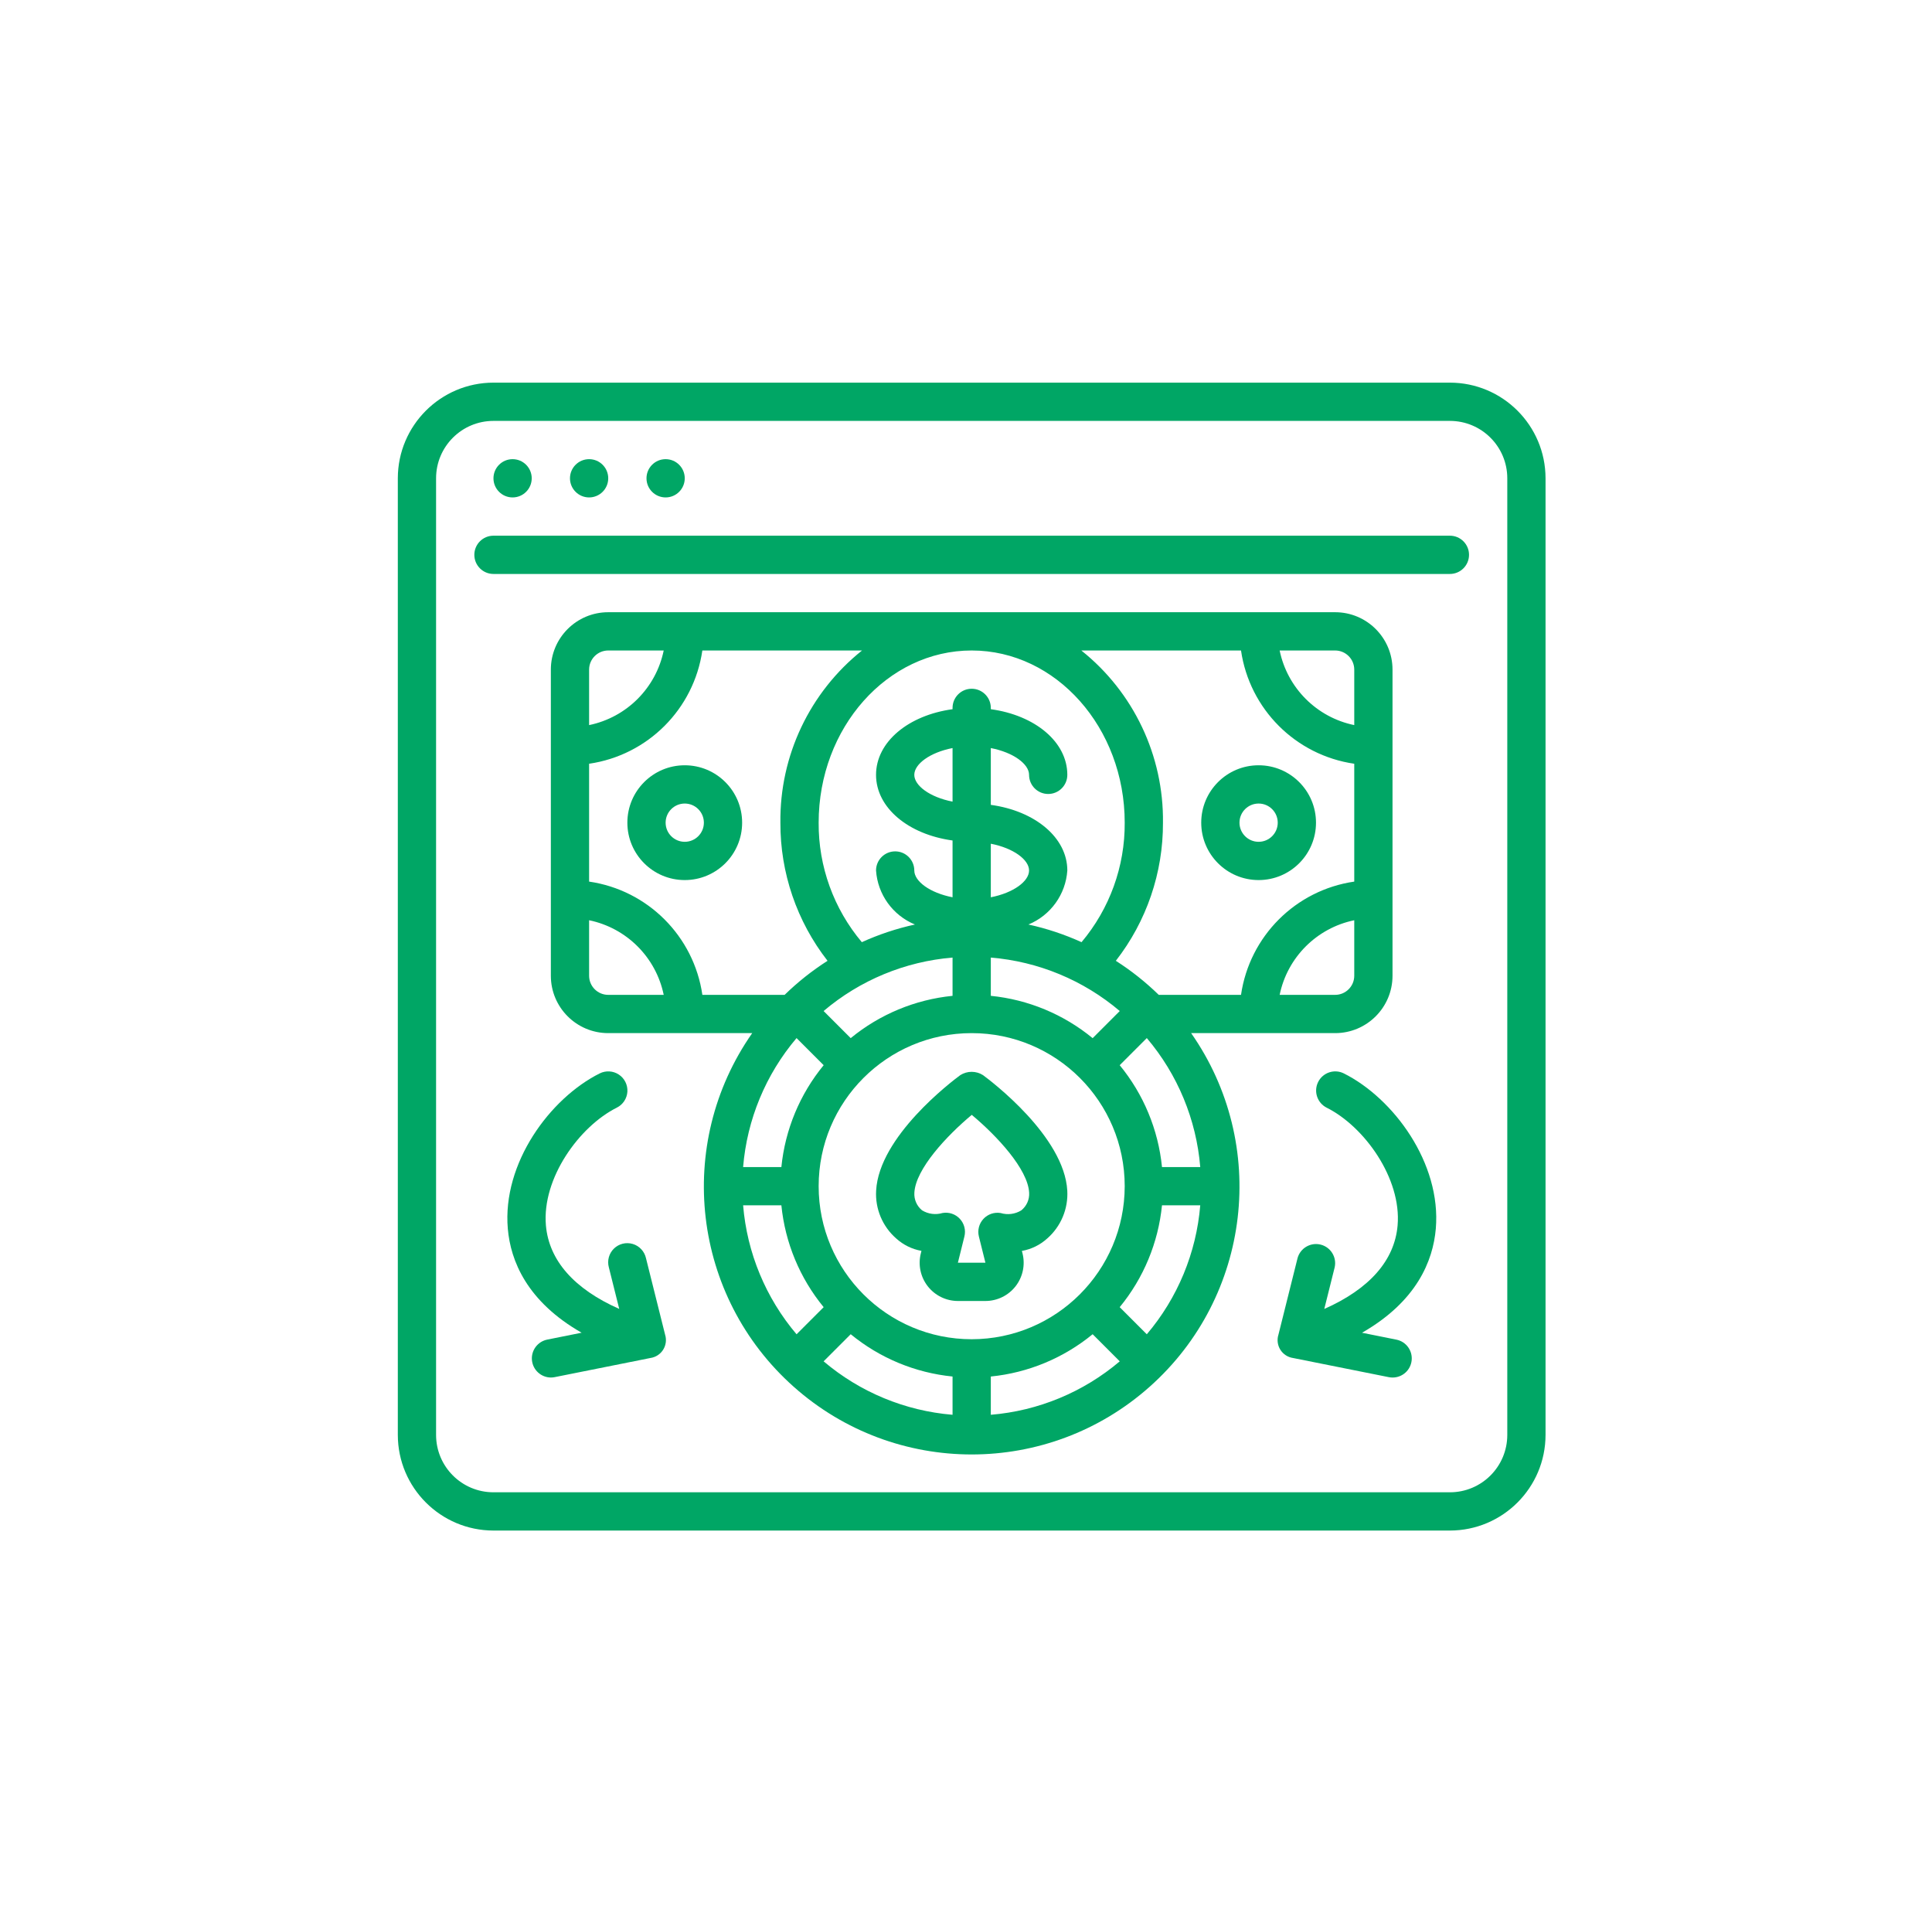 <svg width="101" height="100" viewBox="0 0 101 100" fill="none" xmlns="http://www.w3.org/2000/svg">
<path d="M75.797 28H25.797C25.244 28 24.797 28.448 24.797 29C24.797 29.552 25.245 30 25.797 30H75.797C76.349 30 76.797 29.552 76.797 29C76.797 28.448 76.349 28 75.797 28Z" fill="#00A665"/>
<path d="M26.797 26C27.349 26 27.797 25.552 27.797 25C27.797 24.448 27.349 24 26.797 24C26.245 24 25.797 24.448 25.797 25C25.797 25.552 26.245 26 26.797 26Z" fill="#00A665"/>
<path d="M30.797 26C31.349 26 31.797 25.552 31.797 25C31.797 24.448 31.349 24 30.797 24C30.245 24 29.797 24.448 29.797 25C29.797 25.552 30.245 26 30.797 26Z" fill="#00A665"/>
<path d="M34.797 26C35.349 26 35.797 25.552 35.797 25C35.797 24.448 35.349 24 34.797 24C34.245 24 33.797 24.448 33.797 25C33.797 25.552 34.245 26 34.797 26Z" fill="#00A665"/>
<path d="M75.797 20H25.797C23.037 20.003 20.8 22.24 20.797 25V75C20.8 77.76 23.037 79.997 25.797 80H75.797C78.557 79.997 80.794 77.76 80.797 75V25C80.794 22.24 78.557 20.003 75.797 20V20ZM78.797 75C78.797 76.657 77.454 78 75.797 78H25.797C24.14 78 22.797 76.657 22.797 75V25C22.797 23.343 24.14 22 25.797 22H75.797C77.454 22 78.797 23.343 78.797 25V75H78.797Z" fill="#00A665"/>
<path d="M69.797 54C71.454 54 72.797 52.657 72.797 51V35C72.797 33.343 71.454 32 69.797 32H31.797C30.14 32 28.797 33.343 28.797 35V51C28.797 52.657 30.14 54 31.797 54H39.324C35.254 59.819 36.186 67.764 41.492 72.483C46.797 77.203 54.796 77.203 60.102 72.483C65.407 67.764 66.339 59.819 62.27 54H69.797ZM69.797 52H66.897C67.301 50.038 68.835 48.505 70.797 48.1V51C70.797 51.552 70.349 52 69.797 52V52ZM70.797 35V37.9C68.835 37.495 67.301 35.962 66.897 34H69.797C70.349 34 70.797 34.448 70.797 35ZM64.877 34C65.323 37.066 67.731 39.474 70.797 39.92V46.08C67.731 46.526 65.323 48.934 64.877 52H60.577C59.891 51.332 59.139 50.735 58.333 50.22C59.94 48.157 60.808 45.615 60.797 43C60.838 39.502 59.263 36.181 56.529 34H64.877V34ZM59.952 69.741L58.535 68.324C59.782 66.807 60.551 64.954 60.746 63H62.746C62.541 65.484 61.564 67.841 59.952 69.741V69.741ZM38.848 63H40.848C41.043 64.954 41.812 66.807 43.059 68.324L41.642 69.741C40.03 67.841 39.053 65.484 38.848 63V63ZM50.797 34C55.208 34 58.797 38.037 58.797 43C58.812 45.284 58.011 47.499 56.54 49.246C55.649 48.841 54.718 48.532 53.763 48.323C54.923 47.846 55.712 46.752 55.797 45.5C55.797 43.778 54.106 42.385 51.797 42.069V39.1C52.985 39.331 53.797 39.938 53.797 40.5C53.797 41.052 54.245 41.5 54.797 41.5C55.349 41.5 55.797 41.052 55.797 40.5C55.797 38.778 54.106 37.385 51.797 37.069V37C51.797 36.448 51.349 36 50.797 36C50.245 36 49.797 36.448 49.797 37V37.069C47.488 37.385 45.797 38.778 45.797 40.5C45.797 42.222 47.488 43.615 49.797 43.931V46.9C48.609 46.669 47.797 46.062 47.797 45.5C47.797 44.948 47.349 44.5 46.797 44.5C46.245 44.5 45.797 44.948 45.797 45.5C45.882 46.752 46.671 47.846 47.831 48.323C46.875 48.532 45.945 48.841 45.054 49.246C43.583 47.499 42.782 45.284 42.797 43C42.797 38.037 46.386 34 50.797 34V34ZM50.797 70C46.379 70 42.797 66.418 42.797 62C42.797 57.582 46.379 54 50.797 54C55.215 54 58.797 57.582 58.797 62C58.792 66.416 55.213 69.995 50.797 70ZM51.797 46.9V44.1C52.985 44.331 53.797 44.938 53.797 45.5C53.797 46.062 52.985 46.668 51.797 46.9ZM49.797 41.9C48.609 41.669 47.797 41.062 47.797 40.5C47.797 39.938 48.609 39.332 49.797 39.1V41.9ZM57.121 54.263C55.603 53.016 53.751 52.246 51.797 52.051V50.051C54.28 50.256 56.638 51.233 58.538 52.845L57.121 54.263ZM49.797 50.051V52.051C47.843 52.246 45.99 53.016 44.473 54.262L43.056 52.845C44.956 51.233 47.313 50.256 49.797 50.051V50.051ZM43.059 55.676C41.812 57.193 41.043 59.046 40.848 61H38.848C39.053 58.516 40.03 56.159 41.642 54.259L43.059 55.676ZM44.473 69.738C45.99 70.984 47.843 71.754 49.797 71.949V73.949C47.313 73.744 44.956 72.767 43.056 71.155L44.473 69.738ZM51.797 71.949C53.751 71.754 55.603 70.984 57.121 69.738L58.538 71.155C56.637 72.767 54.28 73.744 51.797 73.949V71.949ZM60.746 61C60.551 59.046 59.782 57.193 58.535 55.676L59.952 54.259C61.564 56.159 62.541 58.517 62.746 61H60.746ZM40.797 43C40.786 45.615 41.654 48.158 43.262 50.22C42.455 50.735 41.703 51.332 41.018 52H36.718C36.272 48.934 33.863 46.525 30.797 46.08V39.92C33.863 39.474 36.271 37.066 36.717 34H45.065C42.331 36.182 40.756 39.502 40.797 43V43ZM31.797 34H34.697C34.292 35.962 32.759 37.495 30.797 37.9V35C30.797 34.448 31.245 34 31.797 34V34ZM30.797 51V48.1C32.759 48.505 34.292 50.038 34.697 52H31.797C31.245 52 30.797 51.552 30.797 51Z" fill="#00A665"/>
<path d="M51.388 56.195C51.026 55.966 50.564 55.966 50.202 56.195C49.768 56.515 45.953 59.395 45.802 62.233C45.747 63.184 46.134 64.106 46.851 64.733C47.221 65.069 47.679 65.294 48.171 65.381L48.139 65.512C47.988 66.11 48.121 66.743 48.499 67.229C48.878 67.715 49.459 68 50.075 68.001H51.515C52.13 68.001 52.711 67.718 53.09 67.234C53.469 66.749 53.604 66.117 53.456 65.52L53.422 65.384C53.914 65.297 54.371 65.073 54.741 64.738C55.46 64.111 55.849 63.186 55.795 62.233C55.637 59.401 51.822 56.515 51.388 56.195V56.195ZM53.388 63.266C53.066 63.463 52.675 63.513 52.313 63.404C51.98 63.347 51.641 63.462 51.411 63.71C51.181 63.958 51.092 64.305 51.174 64.632L51.515 66.001H50.076L50.416 64.631C50.499 64.303 50.41 63.956 50.18 63.708C49.95 63.459 49.611 63.344 49.277 63.401C48.915 63.51 48.523 63.459 48.201 63.261C47.927 63.036 47.778 62.693 47.801 62.339C47.867 61.104 49.49 59.366 50.801 58.272C52.111 59.366 53.734 61.104 53.801 62.339C53.823 62.697 53.669 63.043 53.388 63.266V63.266Z" fill="#00A665"/>
<path d="M35.797 40C34.14 40 32.797 41.343 32.797 43C32.797 44.657 34.14 46 35.797 46C37.454 46 38.797 44.657 38.797 43C38.797 41.343 37.454 40 35.797 40ZM35.797 44C35.245 44 34.797 43.552 34.797 43C34.797 42.448 35.245 42 35.797 42C36.349 42 36.797 42.448 36.797 43C36.797 43.552 36.349 44 35.797 44V44Z" fill="#00A665"/>
<path d="M65.797 46C67.454 46 68.797 44.657 68.797 43C68.797 41.343 67.454 40 65.797 40C64.14 40 62.797 41.343 62.797 43C62.797 44.657 64.14 46 65.797 46ZM65.797 42C66.349 42 66.797 42.448 66.797 43C66.797 43.552 66.349 44 65.797 44C65.245 44 64.797 43.552 64.797 43C64.797 42.448 65.245 42 65.797 42Z" fill="#00A665"/>
<path d="M34.769 69.758L33.769 65.758C33.689 65.405 33.424 65.121 33.076 65.019C32.728 64.916 32.352 65.01 32.093 65.264C31.834 65.518 31.733 65.893 31.829 66.243L32.372 68.416C30.013 67.371 28.699 65.882 28.539 64.052C28.326 61.584 30.284 58.876 32.246 57.895C32.566 57.736 32.776 57.417 32.798 57.061C32.819 56.704 32.649 56.363 32.351 56.166C32.053 55.969 31.672 55.946 31.352 56.105C28.752 57.405 26.252 60.794 26.547 64.224C26.691 65.901 27.547 68.025 30.405 69.659L28.605 70.02C28.103 70.123 27.759 70.588 27.809 71.098C27.859 71.608 28.287 71.998 28.799 72.001C28.866 72.001 28.933 71.994 28.999 71.981L33.999 70.981C34.275 70.942 34.52 70.784 34.668 70.548C34.816 70.313 34.853 70.024 34.769 69.758V69.758Z" fill="#00A665"/>
<path d="M66.834 69.76L67.833 65.76C67.977 65.236 68.513 64.923 69.04 65.054C69.567 65.186 69.893 65.714 69.773 66.244L69.23 68.418C71.589 67.372 72.905 65.884 73.063 64.054C73.275 61.586 71.318 58.878 69.355 57.897C68.861 57.648 68.662 57.046 68.91 56.552C69.159 56.058 69.761 55.858 70.255 56.107C72.849 57.407 75.355 60.796 75.06 64.226C74.916 65.903 74.06 68.026 71.202 69.661L73.002 70.022C73.506 70.124 73.85 70.591 73.798 71.103C73.747 71.614 73.316 72.002 72.802 72.002C72.735 72.002 72.668 71.996 72.602 71.982L67.602 70.982C67.327 70.943 67.082 70.785 66.934 70.55C66.786 70.314 66.749 70.025 66.834 69.76V69.76Z" fill="#00A665"/>
</svg>
